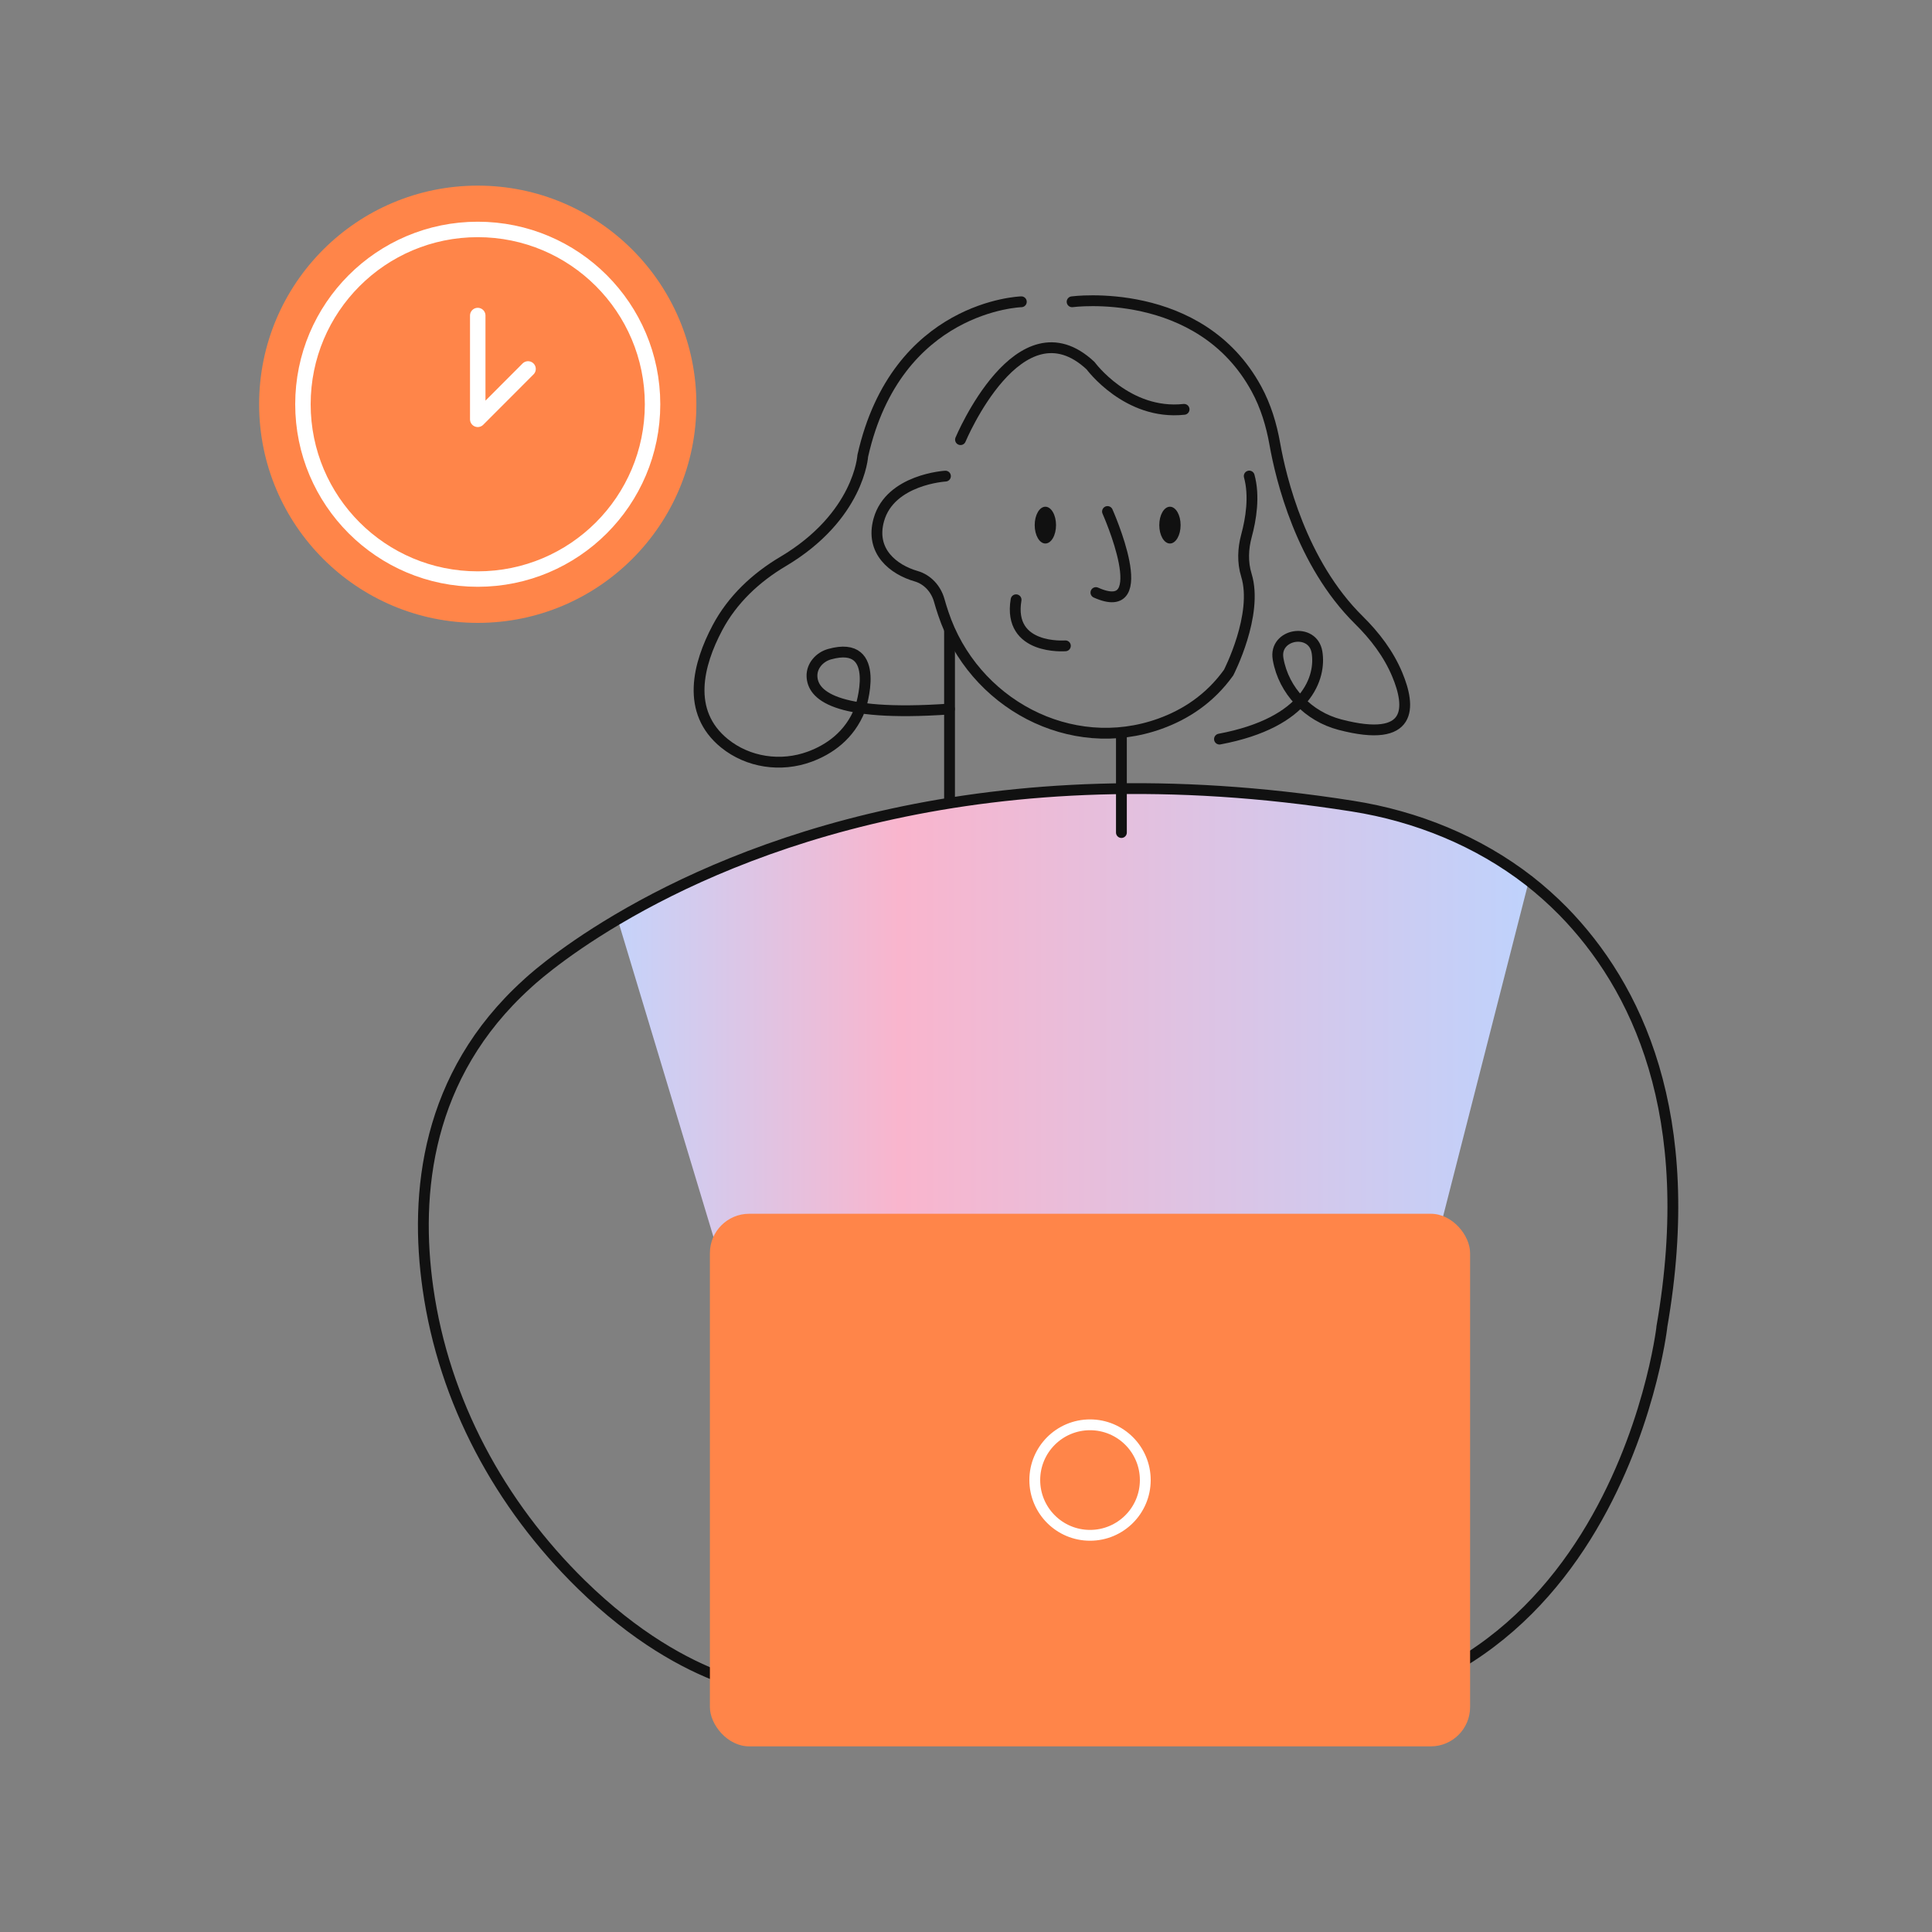 <?xml version="1.0" encoding="UTF-8"?>
<svg id="Layer_2" data-name="Layer 2" xmlns="http://www.w3.org/2000/svg" xmlns:xlink="http://www.w3.org/1999/xlink" viewBox="0 0 250 250">
  <rect x="0" y="0" width="250" height="250" fill="#808080" stroke="none"/>
  <defs>
    <style>
      .cls-1 {
        fill: url(#linear-gradient);
      }

      .cls-1, .cls-2, .cls-3, .cls-4 {
        stroke-width: 0px;
      }

      .cls-5 {
        stroke-width: 2px;
      }

      .cls-5, .cls-2, .cls-6, .cls-7 {
        fill: none;
      }

      .cls-5, .cls-6 {
        stroke: #fff;
      }

      .cls-5, .cls-6, .cls-7 {
        stroke-linecap: round;
        stroke-linejoin: round;
      }

      .cls-6, .cls-7 {
        stroke-width: 1.4px;
      }

      .cls-3 {
        fill: #ff8549;
      }

      .cls-8 {
        clip-path: url(#clippath);
      }

      .cls-4 {
        fill: #111;
      }

      .cls-7 {
        stroke: #111;
      }
    </style>
    <clipPath id="clippath">
      <rect class="cls-2" y="0" width="250" height="250"/>
    </clipPath>
    <linearGradient id="linear-gradient" x1="79.92" y1="140.62" x2="197.84" y2="140.62" gradientUnits="userSpaceOnUse">
      <stop offset="0" stop-color="#c5d3fa"/>
      <stop offset=".31" stop-color="#f9b5cd"/>
      <stop offset="1" stop-color="#bfd2fc"/>
    </linearGradient>
  </defs>
  <g id="Layer_1-2" data-name="Layer 1">
    <g class="cls-8">
      <g>
        <path class="cls-1" d="M197.84,113.96l-15.38,60.16-84.37,5.07-18.16-60.22c15.78-9.33,47.47-22.16,95.08-14.64,8.32,1.31,16.25,4.54,22.83,9.64Z"/>
        <path class="cls-7" d="M215.04,171.77s-6.5,55.81-59.29,49.4c-1.52-.19-3.02-.34-4.54-.39l-50.11-1.88s-11.85-.14-25.88-13.87c-10.54-10.32-17.77-23.69-19.84-38.29-1.76-12.32-.24-27.59,12.81-39.41,0,0,3.91-3.76,11.73-8.38,15.78-9.33,47.47-22.16,95.08-14.64,8.32,1.31,16.25,4.54,22.83,9.64,1.56,1.22,3.05,2.55,4.46,3.98,9.4,9.63,17.58,26.16,12.74,53.83Z"/>
        <path class="cls-7" d="M132.16,39.05s-16.14.46-20.52,19.94c0,0-.46,7.81-10.32,13.67-3.53,2.09-6.57,4.95-8.49,8.58-2.48,4.68-4.13,10.84.91,14.94,3.07,2.49,7.31,3.1,11.02,1.74,2.5-.92,5.18-2.71,6.54-6.19,0,0,3.03-9.03-3.95-7.08-1.3.36-2.32,1.51-2.28,2.85.07,2.29,2.61,5.31,17.78,4.25"/>
        <path class="cls-7" d="M138.73,39.05s16.52-2.22,23.86,11.29c1.2,2.21,1.93,4.62,2.37,7.1.79,4.46,3.41,15.43,10.88,22.8,2.06,2.03,3.84,4.36,4.96,7.04,1.75,4.18,2.08,8.97-7.41,6.49-4.07-1.06-7.27-4.34-8-8.47,0-.02,0-.05-.01-.07-.55-3.24,4.51-4.08,5.04-.83.52,3.16-1.16,9.08-12.62,11.24"/>
        <path class="cls-7" d="M124.29,56.89s7.61-18.21,16.83-9.57c0,0,4.73,6.45,12.1,5.65"/>
        <path class="cls-7" d="M122.34,61.61s-7.15.41-8.62,5.65c-1.15,4.09,1.91,6.46,4.83,7.3,1.48.43,2.58,1.66,2.99,3.14.14.5.31,1.06.51,1.65,3.87,11.68,16.48,18.46,28.05,14.3,3.28-1.18,6.45-3.22,8.88-6.61,0,0,3.88-7.5,2.3-12.62-.51-1.65-.44-3.42.01-5.08.59-2.17,1.07-5.15.36-7.74"/>
        <path class="cls-7" d="M143.31,66.19s6.22,13.95-1.5,10.49"/>
        <ellipse class="cls-4" cx="135.27" cy="67.95" rx="1.38" ry="2.38"/>
        <ellipse class="cls-4" cx="151.39" cy="67.95" rx="1.38" ry="2.38"/>
        <path class="cls-7" d="M137.86,83.57s-7.48.61-6.38-5.96"/>
        <g>
          <circle class="cls-3" cx="61.82" cy="52.31" r="28.29"/>
          <circle class="cls-5" cx="61.82" cy="52.31" r="22.62"/>
          <polyline class="cls-5" points="61.82 40.83 61.82 54.26 68.33 47.74"/>
        </g>
        <rect class="cls-3" x="91.86" y="157.06" width="98.37" height="68.92" rx="5.09" ry="5.09"/>
        <circle class="cls-6" cx="141.05" cy="191.52" r="7.15"/>
        <line class="cls-7" x1="122.87" y1="81.63" x2="122.87" y2="103.89"/>
        <line class="cls-7" x1="145.11" y1="94.9" x2="145.11" y2="107.73"/>
      </g>
    </g>
  </g>
</svg>